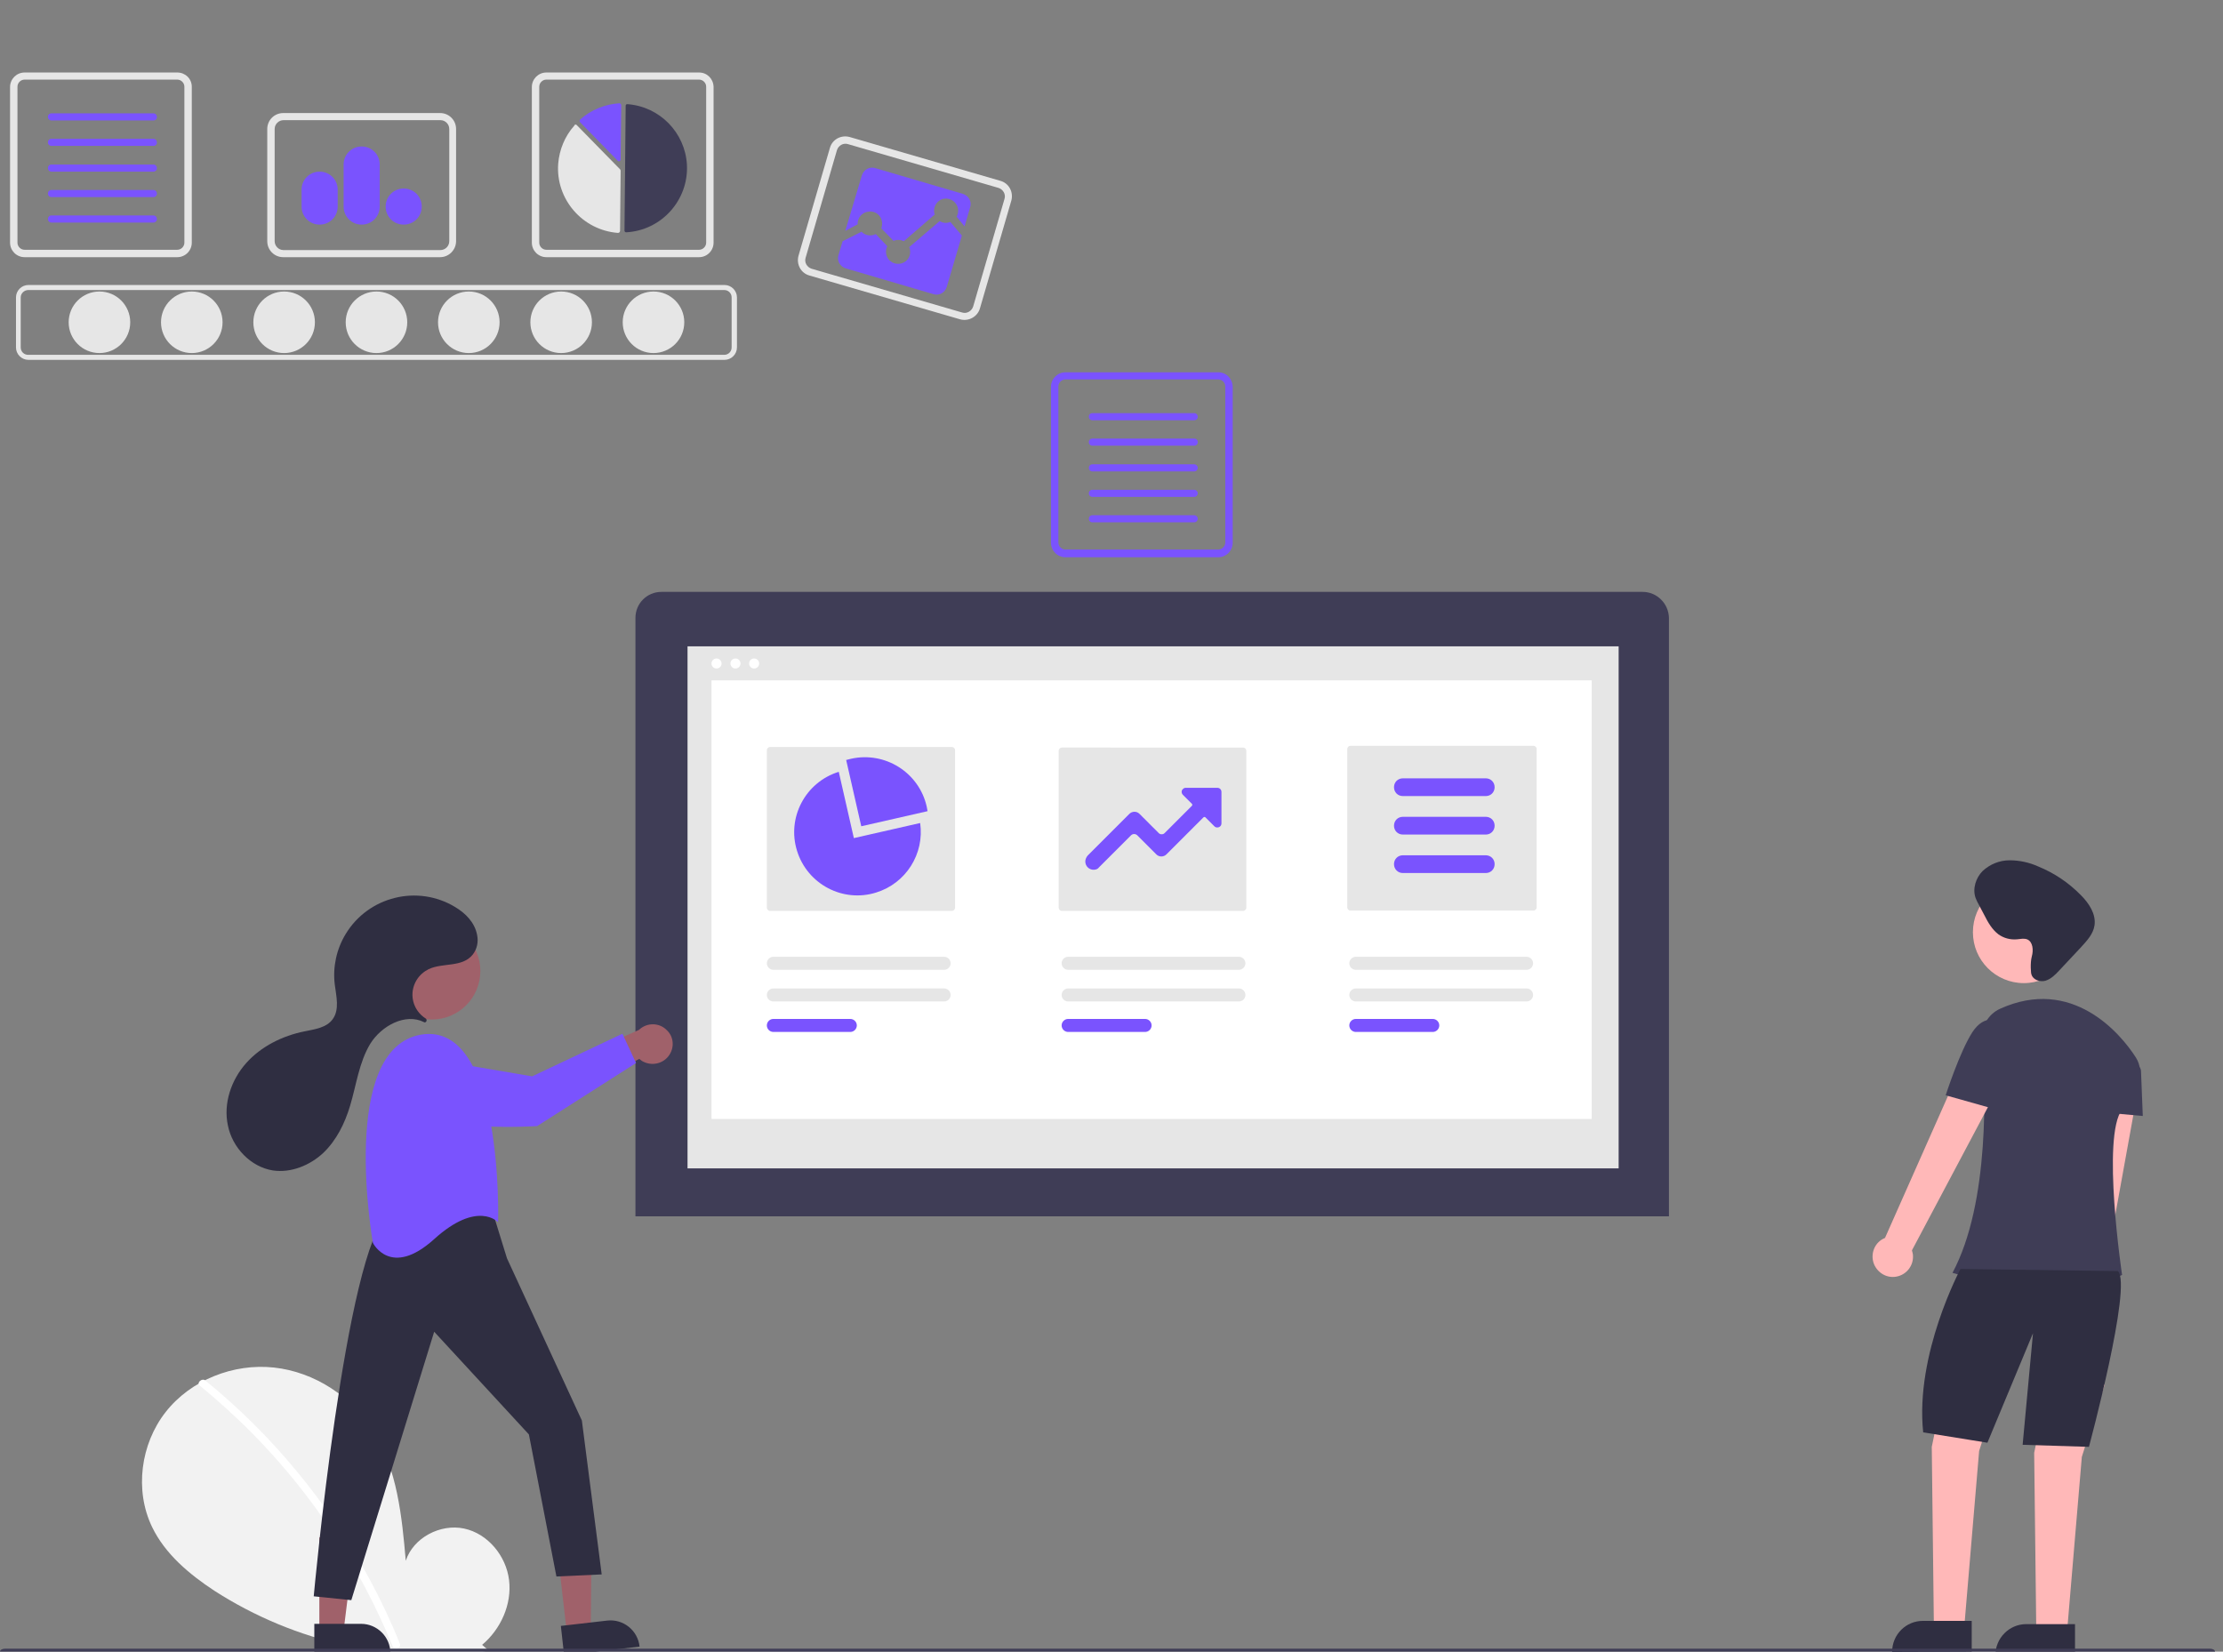 <?xml version="1.0" encoding="utf-8"?>
<!-- Generator: Adobe Illustrator 25.4.1, SVG Export Plug-In . SVG Version: 6.00 Build 0)  -->
<svg version="1.1" id="Layer_1" xmlns="http://www.w3.org/2000/svg" xmlns:xlink="http://www.w3.org/1999/xlink" x="0px" y="0px"
	 viewBox="0 0 751.1 558.1" style="enable-background:new 0 0 751.1 558.1;" xml:space="preserve">
<rect x="0" y="0" width="751.1" height="558.1" fill="#808080" stroke="none"/>
<style type="text/css">
	.st0{fill:#E6E6E6;}
	.st1{fill:#7A53FE;}
	.st2{fill:#3F3D56;}
	.st3{fill:#FFFFFF;}
	.st4{fill:#A0616A;}
	.st5{fill:#2F2E41;}
	.st6{fill:#F2F2F2;}
	.st7{fill:#FFB8B8;}
</style>
<circle class="st0" cx="33.6" cy="108.9" r="10.4"/>
<circle class="st0" cx="64.8" cy="108.9" r="10.4"/>
<circle class="st0" cx="96" cy="108.9" r="10.4"/>
<circle class="st0" cx="127.2" cy="108.9" r="10.4"/>
<circle class="st0" cx="158.4" cy="108.9" r="10.4"/>
<circle class="st0" cx="189.6" cy="108.9" r="10.4"/>
<circle class="st0" cx="220.8" cy="108.9" r="10.4"/>
<path class="st0" d="M244.8,121.6H9.6c-2.3,0-4.2-1.9-4.2-4.2v-16.9c0-2.3,1.9-4.2,4.2-4.2h235.2c2.3,0,4.2,1.9,4.2,4.2v16.9
	C249,119.7,247.1,121.6,244.8,121.6z M9.6,98C8.2,98,7,99.1,7,100.5v16.9c0,1.4,1.1,2.5,2.5,2.5h235.2c1.4,0,2.5-1.1,2.5-2.5v-16.9
	c0-1.4-1.1-2.5-2.5-2.5H9.6z"/>
<path class="st0" d="M59.9,26.9c1.3,0,2.4,1.1,2.4,2.4V82c0,1.3-1.1,2.4-2.4,2.4H8.3c-1.3,0-2.4-1.1-2.4-2.4V29.3
	c0-1.3,1.1-2.4,2.4-2.4H59.9 M59.9,24.5H8.3c-2.7,0-4.9,2.2-4.9,4.9V82c0,2.7,2.2,4.9,4.9,4.9h51.6c2.7,0,4.9-2.2,4.9-4.9V29.3
	C64.8,26.6,62.6,24.5,59.9,24.5L59.9,24.5z"/>
<path class="st1" d="M51.9,40.7H17.4c-0.7,0-1.2-0.5-1.2-1.2s0.5-1.2,1.2-1.2l0,0h34.4c0.7,0,1.2,0.5,1.2,1.2
	C53.1,40.2,52.5,40.7,51.9,40.7L51.9,40.7L51.9,40.7z"/>
<path class="st1" d="M51.9,49.3H17.4c-0.7,0-1.2-0.5-1.2-1.2s0.5-1.2,1.2-1.2l0,0h34.4c0.7,0,1.2,0.5,1.2,1.2
	C53.1,48.8,52.5,49.3,51.9,49.3L51.9,49.3L51.9,49.3z"/>
<path class="st1" d="M51.9,58H17.4c-0.7,0-1.2-0.5-1.2-1.2s0.5-1.2,1.2-1.2l0,0h34.4c0.7,0,1.2,0.5,1.2,1.2
	C53.1,57.4,52.5,58,51.9,58L51.9,58L51.9,58z"/>
<path class="st1" d="M51.9,66.6H17.4c-0.7,0-1.2-0.5-1.2-1.2s0.5-1.2,1.2-1.2l0,0h34.4c0.7,0,1.2,0.5,1.2,1.2
	C53.1,66,52.5,66.6,51.9,66.6L51.9,66.6L51.9,66.6z"/>
<path class="st1" d="M51.9,75.2H17.4c-0.7,0-1.2-0.5-1.2-1.2s0.5-1.2,1.2-1.2l0,0h34.4c0.7,0,1.2,0.5,1.2,1.2
	C53.1,74.6,52.5,75.2,51.9,75.2L51.9,75.2z"/>
<path class="st0" d="M236.2,26.9c1.3,0,2.4,1.1,2.4,2.4V82c0,1.3-1.1,2.4-2.4,2.4h-51.6c-1.3,0-2.4-1.1-2.4-2.4V29.3
	c0-1.3,1.1-2.4,2.4-2.4H236.2 M236.2,24.5h-51.6c-2.7,0-4.9,2.2-4.9,4.9l0,0V82c0,2.7,2.2,4.9,4.9,4.9l0,0h51.6
	c2.7,0,4.9-2.2,4.9-4.9l0,0V29.3C241,26.6,238.9,24.5,236.2,24.5L236.2,24.5L236.2,24.5z"/>
<path class="st1" d="M411.6,128.2c1.3,0,2.4,1.1,2.4,2.4v52.7c0,1.3-1.1,2.4-2.4,2.4H360c-1.3,0-2.4-1.1-2.4-2.4v-52.7
	c0-1.3,1.1-2.4,2.4-2.4H411.6 M411.6,125.8H360c-2.7,0-4.9,2.2-4.9,4.9v52.7c0,2.7,2.2,4.9,4.9,4.9h51.6c2.7,0,4.9-2.2,4.9-4.9
	v-52.7C416.4,127.9,414.3,125.8,411.6,125.8L411.6,125.8z"/>
<path class="st1" d="M403.5,142h-34.4c-0.7,0-1.2-0.5-1.2-1.2s0.5-1.2,1.2-1.2l0,0h34.4c0.7,0,1.2,0.6,1.2,1.2
	C404.7,141.5,404.2,142,403.5,142z"/>
<path class="st1" d="M403.5,150.6h-34.4c-0.7,0-1.2-0.5-1.2-1.2s0.5-1.2,1.2-1.2h34.4c0.7,0,1.2,0.5,1.2,1.2
	S404.2,150.6,403.5,150.6z"/>
<path class="st1" d="M403.5,159.3h-34.4c-0.7,0-1.2-0.5-1.2-1.2s0.5-1.2,1.2-1.2l0,0h34.4c0.7,0,1.2,0.6,1.2,1.2
	S404.2,159.3,403.5,159.3z"/>
<path class="st1" d="M403.5,167.9h-34.4c-0.7,0-1.2-0.5-1.2-1.2s0.5-1.2,1.2-1.2l0,0h34.4c0.7,0,1.2,0.6,1.2,1.2
	C404.7,167.3,404.2,167.9,403.5,167.9z"/>
<path class="st1" d="M403.5,176.5h-34.4c-0.7,0-1.2-0.5-1.2-1.2s0.5-1.2,1.2-1.2l0,0h34.4c0.7,0,1.2,0.6,1.2,1.2
	S404.2,176.5,403.5,176.5z"/>
<path class="st0" d="M148.7,86.9h-53c-3,0-5.4-2.4-5.4-5.4V43.6c0-3,2.4-5.4,5.4-5.4h53c3,0,5.4,2.4,5.4,5.4v37.9
	C154.1,84.4,151.7,86.9,148.7,86.9z M95.8,40.6c-1.6,0-3,1.3-3,3v37.9c0,1.6,1.3,3,3,3h53c1.6,0,3-1.3,3-3V43.6c0-1.6-1.3-3-3-3
	H95.8z"/>
<path class="st0" d="M324.4,107.9l-50.9-14.8c-2.9-0.8-4.5-3.8-3.7-6.7L280.4,50c0.8-2.9,3.8-4.5,6.7-3.7L338,61.1
	c2.9,0.8,4.5,3.8,3.7,6.7l-10.6,36.4C330.3,107,327.3,108.7,324.4,107.9z M286.5,48.7c-1.6-0.5-3.2,0.5-3.7,2l-10.6,36.4
	c-0.5,1.6,0.5,3.2,2,3.7l50.9,14.8c1.6,0.5,3.2-0.5,3.7-2l10.6-36.4c0.5-1.6-0.5-3.2-2-3.7L286.5,48.7z"/>
<path class="st2" d="M555,200H223.5c-4.9,0-8.8,3.9-8.8,8.8l0,0V411h349.2V208.8C563.8,204,559.9,200,555,200L555,200z"/>
<rect x="232.3" y="218.4" class="st0" width="314.6" height="176.4"/>
<circle class="st3" cx="242.1" cy="224.2" r="1.7"/>
<circle class="st3" cx="248.5" cy="224.2" r="1.7"/>
<circle class="st3" cx="254.8" cy="224.2" r="1.7"/>
<rect x="240.4" y="229.9" class="st3" width="297.4" height="148.2"/>
<path class="st0" d="M260.2,252.4c-0.6,0-1.1,0.5-1.1,1.1v53.2c0,0.6,0.5,1.1,1.1,1.1h61.4c0.6,0,1.1-0.5,1.1-1.1v-53.2
	c0-0.6-0.5-1.1-1.1-1.1L260.2,252.4L260.2,252.4z"/>
<path class="st0" d="M358.8,252.6c-0.6,0-1.1,0.5-1.1,1.1v53c0,0.6,0.5,1.1,1.1,1.1H420c0.6,0,1.1-0.5,1.1-1.1v-53
	c0-0.6-0.5-1.1-1.1-1.1H358.8z"/>
<path class="st0" d="M456.3,252c-0.6,0-1.1,0.5-1.1,1.1v53.5c0,0.6,0.5,1.1,1.1,1.1h61.8c0.6,0,1.1-0.5,1.1-1.1v-53.5
	c0-0.6-0.5-1.1-1.1-1.1H456.3z"/>
<path class="st0" d="M261.3,334c-1.2,0-2.2,1-2.2,2.2s1,2.2,2.2,2.2H319c1.2,0,2.2-1,2.2-2.2s-1-2.2-2.2-2.2H261.3z"/>
<path class="st1" d="M261.3,344.3c-1.2,0-2.2,1-2.2,2.2s1,2.2,2.2,2.2h26c1.2,0,2.2-1,2.2-2.2s-1-2.2-2.2-2.2H261.3z"/>
<path class="st0" d="M360.9,334c-1.2,0-2.2,1-2.2,2.2s1,2.2,2.2,2.2h57.7c1.2,0,2.2-1,2.2-2.2s-1-2.2-2.2-2.2H360.9z"/>
<path class="st1" d="M360.9,344.3c-1.2,0-2.2,1-2.2,2.2s1,2.2,2.2,2.2h26c1.2,0,2.2-1,2.2-2.2s-1-2.2-2.2-2.2H360.9z"/>
<path class="st0" d="M458.1,334c-1.2,0-2.2,1-2.2,2.2s1,2.2,2.2,2.2h57.7c1.2,0,2.2-1,2.2-2.2s-1-2.2-2.2-2.2H458.1z"/>
<path class="st0" d="M261.3,323.3c-1.2,0-2.2,1-2.2,2.2s1,2.2,2.2,2.2H319c1.2,0,2.2-1,2.2-2.2s-1-2.2-2.2-2.2H261.3z"/>
<path class="st0" d="M360.9,323.3c-1.2,0-2.2,1-2.2,2.2s1,2.2,2.2,2.2h57.7c1.2,0,2.2-1,2.2-2.2s-1-2.2-2.2-2.2H360.9z"/>
<path class="st0" d="M458.1,323.3c-1.2,0-2.2,1-2.2,2.2s1,2.2,2.2,2.2h57.7c1.2,0,2.2-1,2.2-2.2s-1-2.2-2.2-2.2H458.1z"/>
<path class="st1" d="M458.1,344.3c-1.2,0-2.2,1-2.2,2.2s1,2.2,2.2,2.2h26c1.2,0,2.2-1,2.2-2.2s-1-2.2-2.2-2.2H458.1z"/>
<path class="st1" d="M136.4,75.9c-3.4,0-6.1-2.7-6.1-6.1s2.7-6.1,6.1-6.1c3.4,0,6.1,2.7,6.1,6.1C142.5,73.2,139.8,75.9,136.4,75.9z
	 M122.2,75.9c-3.4,0-6.1-2.7-6.1-6.1V55.6c0-3.4,2.7-6.1,6.1-6.1s6.1,2.7,6.1,6.1v14.2C128.3,73.2,125.6,75.9,122.2,75.9z M108,75.9
	c-3.4,0-6.1-2.7-6.1-6.1v-5.7c0-3.4,2.7-6.1,6.1-6.1s6.1,2.7,6.1,6.1v5.7C114.1,73.2,111.4,75.9,108,75.9z"/>
<g>
	<path class="st2" d="M211.5,78.5C211.5,78.5,211.6,78.5,211.5,78.5c12-0.6,21.2-10.9,20.6-22.8c-0.6-10.9-9.2-19.7-20.1-20.5
		c-0.1,0-0.3,0-0.4,0.1c-0.1,0.1-0.2,0.2-0.2,0.4L211,78C211,78.2,211.3,78.5,211.5,78.5L211.5,78.5z"/>
	<path class="st0" d="M194.5,42.1c0.2,0,0.3,0.1,0.4,0.2l14.6,14.9c0.1,0.1,0.2,0.3,0.2,0.5L209.5,78c0,0.2-0.1,0.3-0.2,0.5
		c-0.1,0.1-0.3,0.2-0.5,0.2c-12-0.9-21.1-11.4-20.2-23.4c0.4-4.7,2.2-9.2,5.4-12.8C194.1,42.2,194.3,42.1,194.5,42.1L194.5,42.1z"/>
	<path class="st1" d="M209.3,34.9c0.2,0,0.3,0.1,0.4,0.2c0.1,0.1,0.2,0.3,0.2,0.5l-0.2,18.3c0,0.4-0.3,0.6-0.6,0.6
		c-0.2,0-0.3-0.1-0.4-0.2l-12.7-13c-0.2-0.3-0.2-0.7,0-0.9l0,0C199.7,37.1,204.4,35.2,209.3,34.9L209.3,34.9z"/>
</g>
<g>
	<path class="st1" d="M317.5,74.7l-10.3,8.8c0.4,0.9,0.4,1.8,0.2,2.7c-0.6,2.2-2.9,3.4-5.1,2.8s-3.4-2.9-2.8-5.1
		c0.1-0.3,0.2-0.5,0.3-0.7l-3.9-4.1c-1.6,0.8-3.6,0.5-4.8-0.8l-6.4,3.2l-1.4,4.7c-0.6,1.9,0.5,3.9,2.5,4.5l29.6,8.7
		c1.9,0.6,3.9-0.5,4.5-2.5l5.1-17.3l-3.9-4.6C319.9,75.5,318.6,75.4,317.5,74.7L317.5,74.7z"/>
	<path class="st1" d="M295.1,71.6c2.2,0.6,3.4,2.9,2.8,5.1l0,0l-0.1,0.5l4.1,4.2c0.9-0.4,1.8-0.4,2.7-0.2c0.3,0.1,0.6,0.2,0.8,0.3
		l10.4-9c-0.7-2.1,0.4-4.4,2.5-5.2c2.1-0.7,4.4,0.4,5.2,2.5c0.3,0.8,0.3,1.7,0.1,2.5c-0.1,0.3-0.2,0.6-0.4,0.9l2.7,3.3l1.9-6.5
		c0.6-1.9-0.5-3.9-2.5-4.5l-29.6-8.7c-1.9-0.6-3.9,0.5-4.5,2.5L285.6,78l4.2-2.2c-0.2-2.2,1.6-4.2,3.8-4.3
		C294.1,71.4,294.6,71.5,295.1,71.6L295.1,71.6z"/>
</g>
<g>
	<path class="st1" d="M313.1,272.5c-2.6-11.5-14.1-18.7-25.6-16.1c-0.5,0.1-1.1,0.3-1.6,0.4l5.1,22.4l22.4-5.1
		C313.3,273.6,313.2,273.1,313.1,272.5z"/>
	<path class="st1" d="M310.9,278.1l-22.4,5.1l-5.1-22.4c-11.3,3.5-17.6,15.5-14.1,26.7c3.5,11.3,15.5,17.6,26.7,14.1
		C306.1,298.5,312.4,288.5,310.9,278.1L310.9,278.1z"/>
</g>
<path class="st1" d="M369.5,293.9c-1.5,0-2.8-1.2-2.8-2.8c0-0.7,0.3-1.4,0.8-2l14.1-14.1c0.4-0.4,1-0.7,1.7-0.7l0,0
	c0.6,0,1.2,0.2,1.7,0.7l6.5,6.5c0.3,0.3,0.6,0.4,1,0.4l0,0c0.4,0,0.7-0.1,1-0.4l9.2-9.2c0.2-0.2,0.2-0.5,0-0.7l0,0l-3-3
	c-0.6-0.6-0.6-1.5,0-2c0.3-0.3,0.6-0.4,1-0.4h10.6c0.8,0,1.4,0.6,1.4,1.4v10.6c0,0.8-0.6,1.4-1.4,1.4c-0.4,0-0.7-0.1-1-0.4l-3-3
	c-0.2-0.2-0.5-0.2-0.7,0l0,0l-12.5,12.5c-0.4,0.4-1,0.7-1.7,0.7l0,0c-0.6,0-1.2-0.2-1.7-0.7l-6.5-6.5c-0.6-0.5-1.4-0.5-2,0
	l-10.9,10.9C371,293.6,370.3,293.9,369.5,293.9z"/>
<path class="st1" d="M502,295h-28c-1.7,0-3-1.3-3-3s1.3-3,3-3h28c1.7,0,3,1.3,3,3S503.7,295,502,295z"/>
<path class="st1" d="M502,282h-28c-1.7,0-3-1.3-3-3s1.3-3,3-3h28c1.7,0,3,1.3,3,3S503.7,282,502,282z"/>
<path class="st1" d="M502,269h-28c-1.7,0-3-1.3-3-3s1.3-3,3-3h28c1.7,0,3,1.3,3,3S503.7,269,502,269z"/>
<g>
	<polygon class="st4" points="191.5,551.5 199.6,550.6 199.9,518.8 187.9,520.2 	"/>
	<path class="st5" d="M216.1,556.4l-25.5,2.9l0,0l-1.1-9.9l0,0l15.7-1.8C210.6,547,215.5,550.9,216.1,556.4L216.1,556.4L216.1,556.4
		z"/>
	<path class="st4" d="M226.2,356.4c-2,3.1-6.1,4-9.3,2.1c-0.3-0.2-0.6-0.5-0.9-0.7l-21,11.3l1.1-12.3l19.8-8.8
		c2.7-2.6,7-2.5,9.5,0.2C227.6,350.3,227.9,353.8,226.2,356.4L226.2,356.4z"/>
	<g>
		<path class="st6" d="M162.9,555.8c6.3-5.3,10.1-13.7,9.1-21.9s-7.2-15.7-15.2-17.4s-17.2,3.1-19.7,10.9
			c-1.3-15.1-2.9-30.9-10.9-43.8c-7.3-11.7-19.9-20-33.6-21.5s-28.1,4.2-36.6,15s-10.6,26.5-4.6,38.9c4.4,9.1,12.5,15.9,21,21.5
			c27.5,17.7,60.4,24.9,92.8,20.3L162.9,555.8z"/>
		<path class="st3" d="M69.4,466.5c11.3,9.2,21.7,19.5,30.9,30.7c9.3,11.2,17.4,23.3,24.4,36.1c3.9,7.2,7.4,14.6,10.4,22.1
			c0.6,1.5-1.9,2.2-2.5,0.7c-5.5-13.3-12.2-26.1-20.1-38.1s-16.9-23.1-27-33.4c-5.7-5.8-11.7-11.2-18-16.4
			C66.3,467.3,68.2,465.5,69.4,466.5z"/>
		<polygon class="st4" points="107.9,551 116.1,551 120,519.5 107.9,519.5 		"/>
		<path class="st5" d="M131.9,558.6h-25.7l0,0v-9.9l0,0H122C127.4,548.7,131.9,553.1,131.9,558.6L131.9,558.6L131.9,558.6
			L131.9,558.6z"/>
		<path class="st5" d="M166.6,410l4.7,15.2l25.3,54.8l6.7,52l-15.3,0.7l-9.3-48l-32-34.7l-28,90.7l-12.7-1.3
			c0,0,10.7-117.4,25.3-129.4C131.2,410,155.2,398.6,166.6,410z"/>
		<circle class="st4" cx="145.9" cy="328.1" r="16.4"/>
		<path class="st1" d="M168.3,413c0,0,2-68-26-63.4c-28,4.7-16.3,70.4-16.3,70.4s6,12,20.7-1.3S168.3,413,168.3,413z"/>
		<path class="st1" d="M145.7,357.9l34.1,5.8l30.5-14.4l4.6,9.9l-33.4,21.3c0,0-35.4,2.4-43.5-6.9c-3.1-3.5-3.4-6.7-2.7-9.3
			C136.7,359.8,141.2,357.1,145.7,357.9z"/>
		<path class="st5" d="M143.9,345.3c0.3-0.2,0.3-0.7,0.1-1l-0.1-0.1c-4.5-2.8-5.9-8.6-3.1-13.1c1-1.6,2.4-2.8,4-3.6
			c4.8-2.3,11.3-0.5,14.9-4.9c1.5-1.9,2-4.4,1.5-6.7c-0.8-4.2-3.9-7.3-7.4-9.4c-12.7-7.7-29.3-3.6-37,9.1c-3.1,5.1-4.4,11.1-3.7,17
			c0.5,4,1.7,8.5-0.7,11.8c-2.1,2.9-6.1,3.4-9.5,4.1c-7.5,1.5-14.7,5.1-19.7,10.7c-5.1,5.7-7.8,13.7-6.2,21.1
			c1.5,7.5,7.7,14,15.2,15.2c6.1,0.9,12.5-1.7,17-5.9c4.5-4.3,7.3-10,9.1-16c2.1-7,3-14.6,6.8-20.9c3.8-6.1,11.9-10.5,18.2-7.3
			C143.4,345.5,143.7,345.5,143.9,345.3z"/>
	</g>
</g>
<g>
	<path class="st7" d="M704,466.5c3.3-1.7,4.7-5.7,3-9.1c-0.2-0.4-0.4-0.7-0.6-1l15.8-87.3l-14.7-0.2l-11,86.4
		c-2.9,2.4-3.2,6.7-0.8,9.6C697.7,467.2,701.1,467.9,704,466.5L704,466.5z"/>
	<polygon class="st7" points="658.2,462.4 652.7,488.9 653.4,548.3 663.8,548.3 668.7,490.3 676.4,465.9 	"/>
	<polygon class="st7" points="692.9,464.4 687.3,490.9 688,550.3 698.5,550.3 703.4,492.3 711.1,467.9 	"/>
	<path class="st5" d="M649.7,547.7h16.5l0,0v10.4l0,0l-26.9,0.1l0,0l0,0C639.3,552.3,644,547.7,649.7,547.7z"/>
	<path class="st5" d="M684.6,548.8h16.5l0,0v10.4l0,0l-26.9,0.1l0,0l0,0C674.2,553.5,678.9,548.8,684.6,548.8z"/>
	<circle class="st7" cx="683.8" cy="315" r="17.2"/>
	<path class="st2" d="M721.7,357.4c-5.2-8.2-21.6-27.6-46-16.5c-3.9,1.8-6.3,5.9-6,10.2c1.2,15.6,2.7,55.3-10,79
		c0,0,37,11.2,57.3,0.7c0,0-7-46.8,0-55.9c2.3-2.9,4.2-6.1,5.6-9.6C723.5,362.8,723.2,359.8,721.7,357.4z"/>
	<path class="st2" d="M714.9,356.8l6.9,2.9c0.9,0.4,1.6,1.3,1.6,2.3l0.6,15.1l-15.4-1.4L714.9,356.8z"/>
	<path class="st5" d="M662.4,428.8c0,0-15.4,28.7-12.6,55.2l21.7,3.5l15.4-37l-3.5,37.7l22.4,0.7c0,0,14.7-54.5,9.8-59.4
		L662.4,428.8z"/>
	<path class="st7" d="M640.6,431.4c3.7-0.6,6.2-4,5.7-7.7c-0.1-0.4-0.2-0.8-0.3-1.2l31.2-58.8l-14-4.7l-26.3,59.3
		c-3.5,1.4-5.1,5.4-3.7,8.9C634.5,430.2,637.5,431.9,640.6,431.4L640.6,431.4z"/>
	<path class="st2" d="M681.4,347.8l-5.8-2.6c0,0-4.9-3-9.2,3.6c-4.3,6.7-9,21.3-9,21.3l18.8,5.3L681.4,347.8z"/>
	<path class="st5" d="M686.5,323.2c0.6-2.1,0.4-5-1.6-5.8c-1.1-0.4-2.3-0.1-3.4,0c-2.3,0.2-4.5-0.4-6.3-1.7c-2.1-1.6-3.5-4-4.7-6.4
		l-1.9-3.6c-0.4-0.7-0.8-1.5-1.1-2.3c-1.1-3.1,0.1-6.8,2.4-9.1c2.5-2.3,5.7-3.6,9.1-3.6c3.3,0,6.6,0.7,9.7,2.1
		c5.4,2.2,10.3,5.5,14.4,9.7c2.7,2.7,5.1,6.3,4.6,10.1c-0.4,3-2.6,5.3-4.6,7.5l-7.4,7.9c-1.3,1.4-2.7,2.8-4.6,3.4
		c-1.8,0.5-4.2-0.3-4.7-2.1C686.2,329.2,685.9,325.4,686.5,323.2z"/>
</g>
<path class="st2" d="M746.7,559.1H1.7c-0.9,0-1.7-0.4-1.7-1s0.8-1,1.7-1h745c0.9,0,1.7,0.4,1.7,1S747.6,559.1,746.7,559.1z"/>
</svg>
